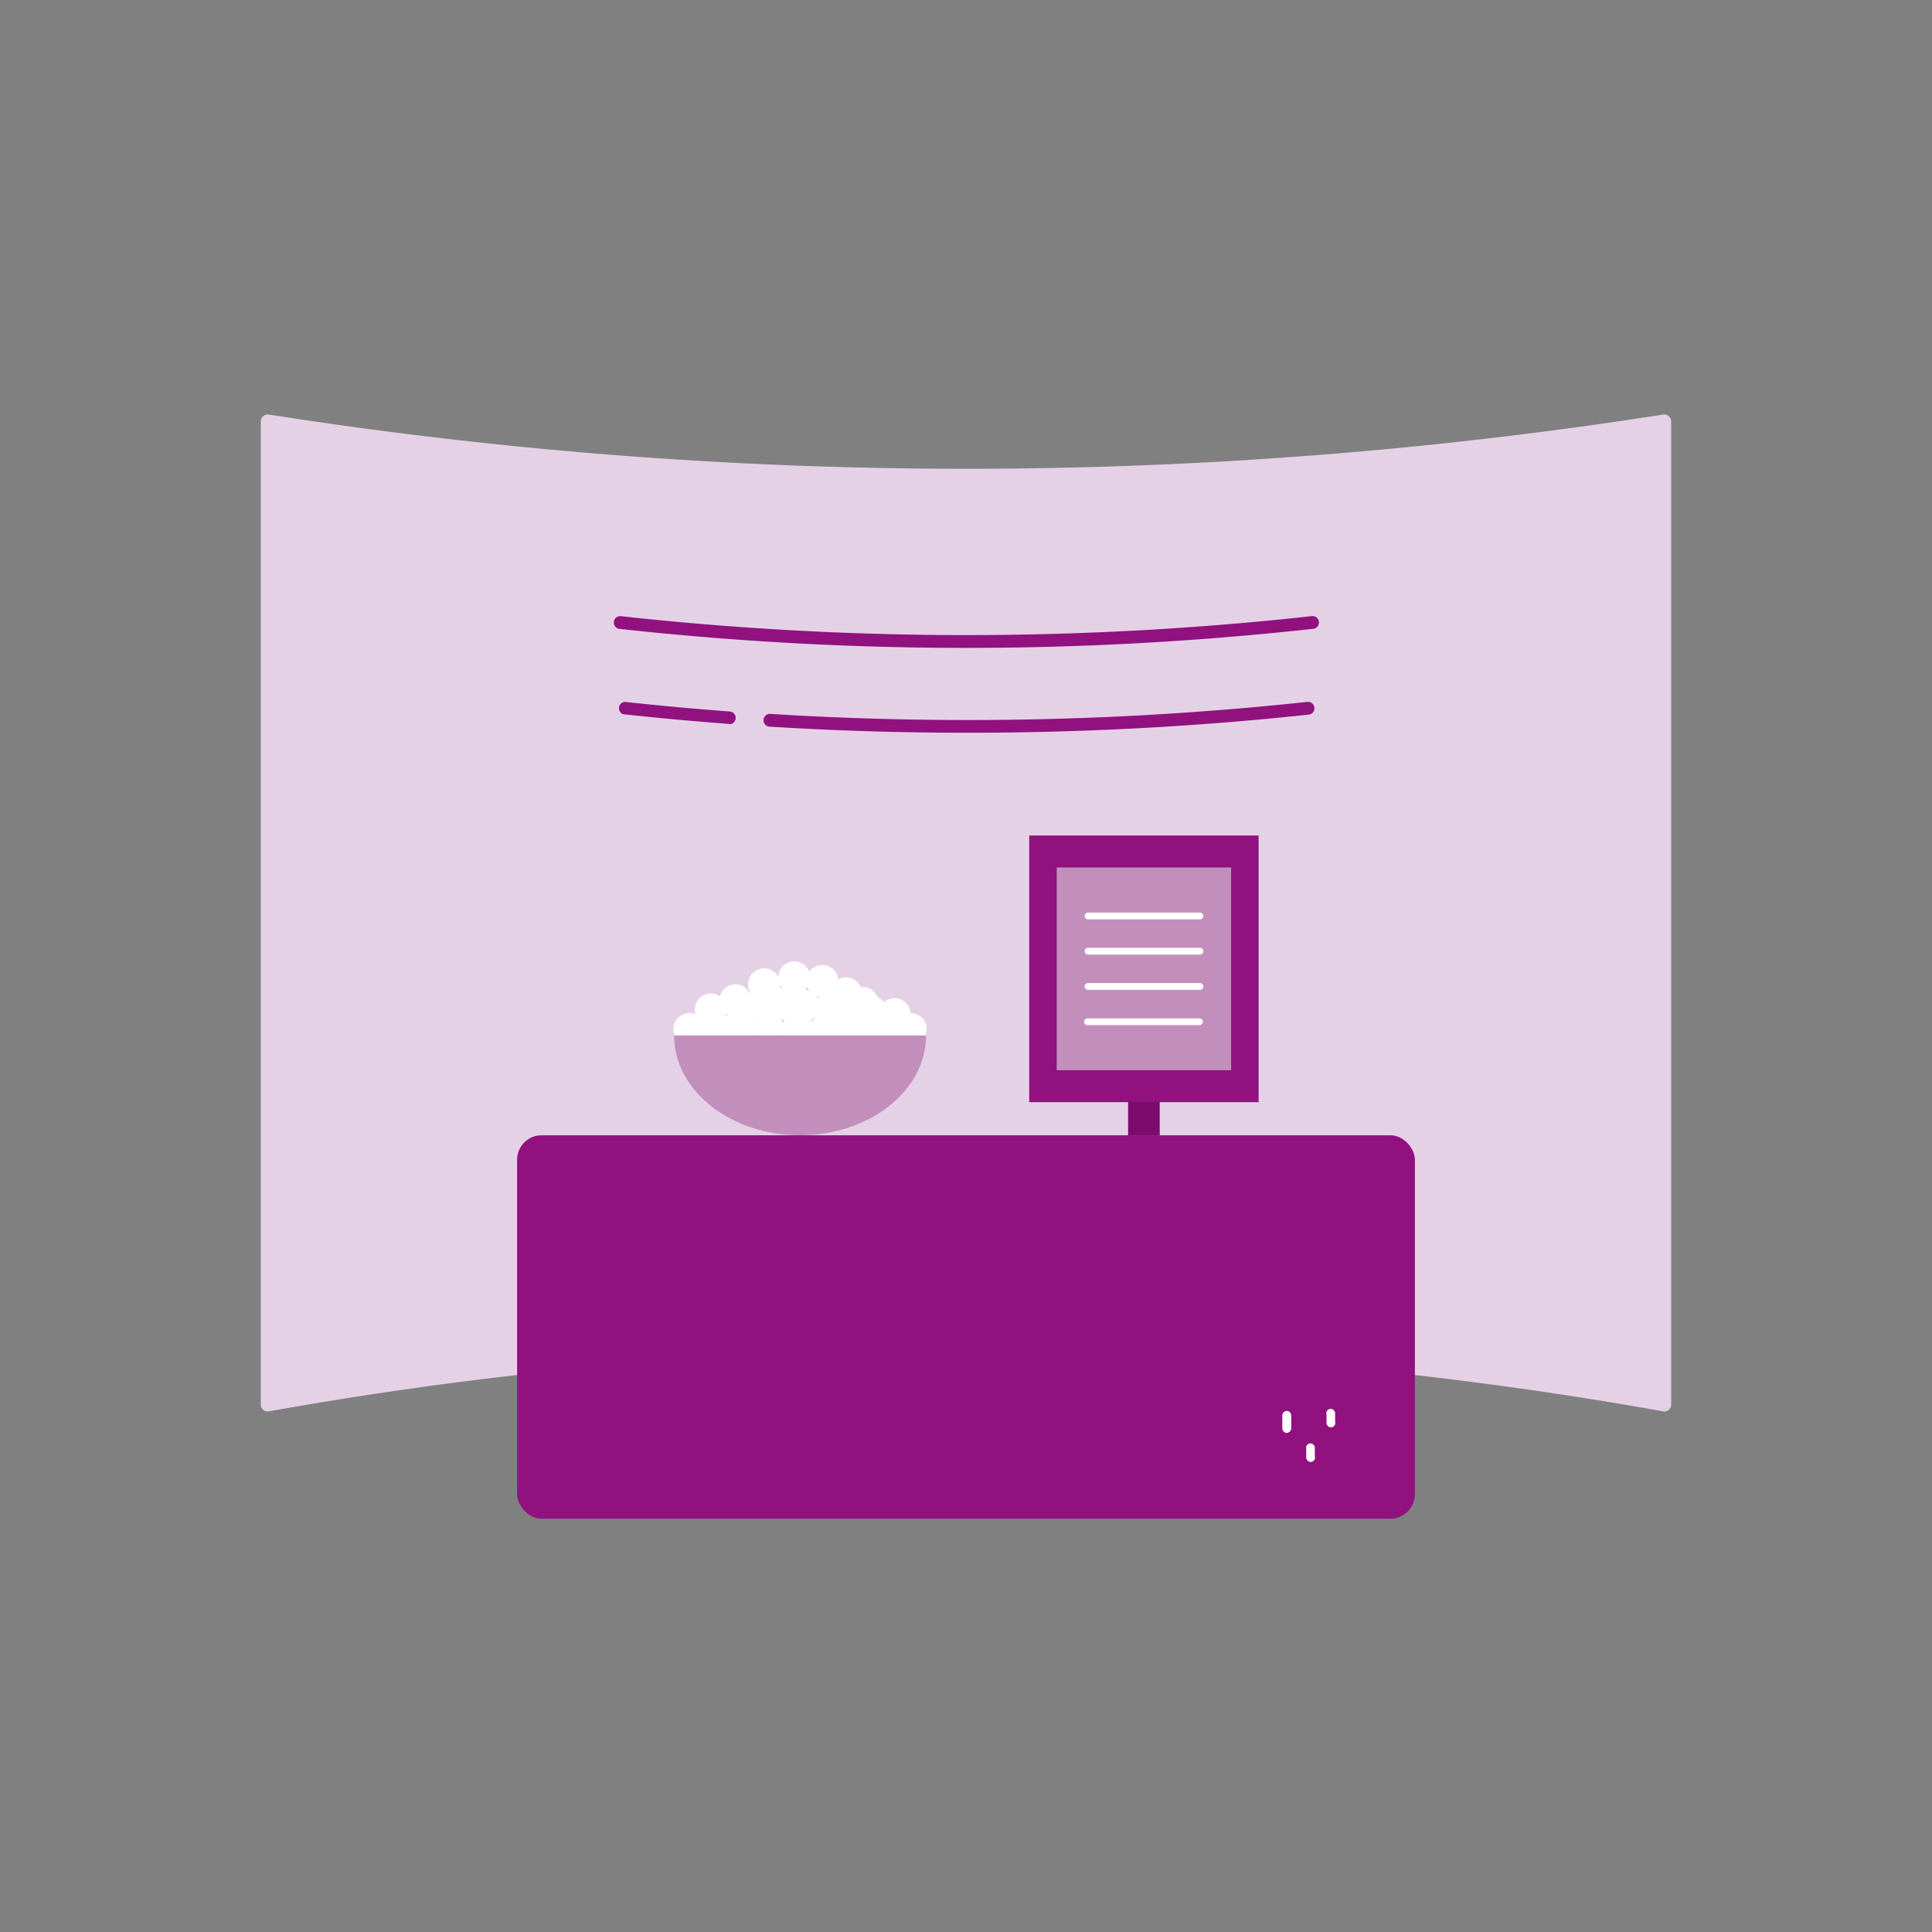 <svg xmlns="http://www.w3.org/2000/svg" viewBox="0 0 256 256"><rect x="0" y="0" width="256" height="256" fill="#808080" stroke="none"/><title>Webb_Icons</title><path d="M220.32,187a524.9,524.9,0,0,0-184.64,0,.91.91,0,0,1-1.12-.92V55.94a.94.94,0,0,1,1.12-1,597.32,597.32,0,0,0,184.64,0,.94.94,0,0,1,1.12,1V186.06A.91.91,0,0,1,220.32,187Z" fill="#e5d1e6"/><rect x="68.52" y="150.43" width="118.96" height="50.8" rx="3.24" fill="#91117f"/><rect x="149.48" y="141.66" width="4.19" height="8.77" fill="#7b0b6d"/><rect x="136.38" y="110.71" width="30.39" height="35.33" fill="#91117f"/><rect x="140.02" y="114.94" width="23.11" height="26.87" fill="#c28fbd"/><path d="M159,121.82H144.17a.45.45,0,0,1,0-.9H159a.45.45,0,0,1,0,.9Z" fill="#fff"/><path d="M159,126.49H144.17a.45.45,0,0,1,0-.9H159a.45.45,0,0,1,0,.9Z" fill="#fff"/><path d="M159,131.16H144.17a.45.45,0,0,1,0-.9H159a.45.45,0,0,1,0,.9Z" fill="#fff"/><path d="M159,135.83H144.17a.45.45,0,1,1,0-.89H159a.45.45,0,0,1,0,.89Z" fill="#fff"/><path d="M128,85.85a420.87,420.87,0,0,1-46-2.53.85.85,0,0,1,.19-1.68,419.06,419.06,0,0,0,91.64,0,.83.83,0,0,1,.93.74.84.84,0,0,1-.74.94A420.87,420.87,0,0,1,128,85.85Z" fill="#91117f"/><path d="M96.64,95.92h-.07c-4.66-.35-9.37-.78-14-1.28A.85.85,0,0,1,82.75,93c4.61.5,9.3.93,14,1.28a.85.85,0,0,1-.06,1.69Z" fill="#91117f"/><path d="M128,97.09q-13.08,0-26.11-.81a.85.85,0,0,1,.11-1.69A421.36,421.36,0,0,0,173.25,93a.85.85,0,0,1,.18,1.69A423.18,423.18,0,0,1,128,97.09Z" fill="#91117f"/><circle cx="91.36" cy="136.37" r="2.13" fill="#fff"/><circle cx="97.99" cy="135.9" r="2.13" fill="#fff"/><circle cx="113.36" cy="136.37" r="2.13" fill="#fff"/><circle cx="120.67" cy="136.37" r="2.13" fill="#fff"/><circle cx="94.89" cy="136.37" r="2.13" fill="#fff"/><circle cx="101.69" cy="136.23" r="2.13" fill="#fff"/><circle cx="109.5" cy="136.37" r="2.13" fill="#fff"/><circle cx="117.3" cy="136.37" r="2.13" fill="#fff"/><circle cx="105.71" cy="136.37" r="2.13" fill="#fff"/><circle cx="106.5" cy="133.26" r="2.13" fill="#fff"/><circle cx="94.18" cy="133.77" r="2.13" fill="#fff"/><circle cx="100.93" cy="133" r="2.13" fill="#fff"/><circle cx="97.44" cy="132.57" r="2.13" fill="#fff"/><circle cx="105.25" cy="129.52" r="2.13" fill="#fff"/><circle cx="108.96" cy="129.99" r="2.13" fill="#fff"/><circle cx="103.82" cy="133" r="2.13" fill="#fff"/><circle cx="101.25" cy="130.44" r="2.13" fill="#fff"/><circle cx="109.96" cy="133.77" r="2.13" fill="#fff"/><circle cx="118.54" cy="134.4" r="2.13" fill="#fff"/><circle cx="112.09" cy="131.64" r="2.13" fill="#fff"/><circle cx="115.49" cy="134.11" r="2.13" fill="#fff"/><circle cx="112.16" cy="135.17" r="2.13" fill="#fff"/><circle cx="114.29" cy="132.91" r="2.13" fill="#fff"/><path d="M122.71,137.2c0,7.3-7.48,13.23-16.7,13.23S89.32,144.5,89.32,137.2Z" fill="#c28fbd"/><path d="M169.91,187.59l0,1.62a.63.63,0,0,0,.58.66.64.64,0,0,0,.61-.64l0-1.63a.64.64,0,0,0-.59-.65.63.63,0,0,0-.6.64Z" fill="#fff"/><path d="M175.77,187.42l0,1.17a.63.63,0,0,0,.23.42.58.58,0,0,0,.44.12.6.6,0,0,0,.39-.25l.08-.14a.82.82,0,0,0,0-.35l0-1.16a.63.63,0,0,0-.23-.42.57.57,0,0,0-.45-.12.6.6,0,0,0-.39.25l-.07.14a.67.67,0,0,0,0,.34Z" fill="#fff"/><path d="M173.08,192l0,1.16a.65.65,0,0,0,.23.42.57.57,0,0,0,.45.13.6.6,0,0,0,.39-.25l.07-.15a.57.57,0,0,0,0-.34l0-1.16a.67.67,0,0,0-.22-.42.57.57,0,0,0-.45-.13.6.6,0,0,0-.39.25l-.08.15a.78.78,0,0,0,0,.34Z" fill="#fff"/></svg>